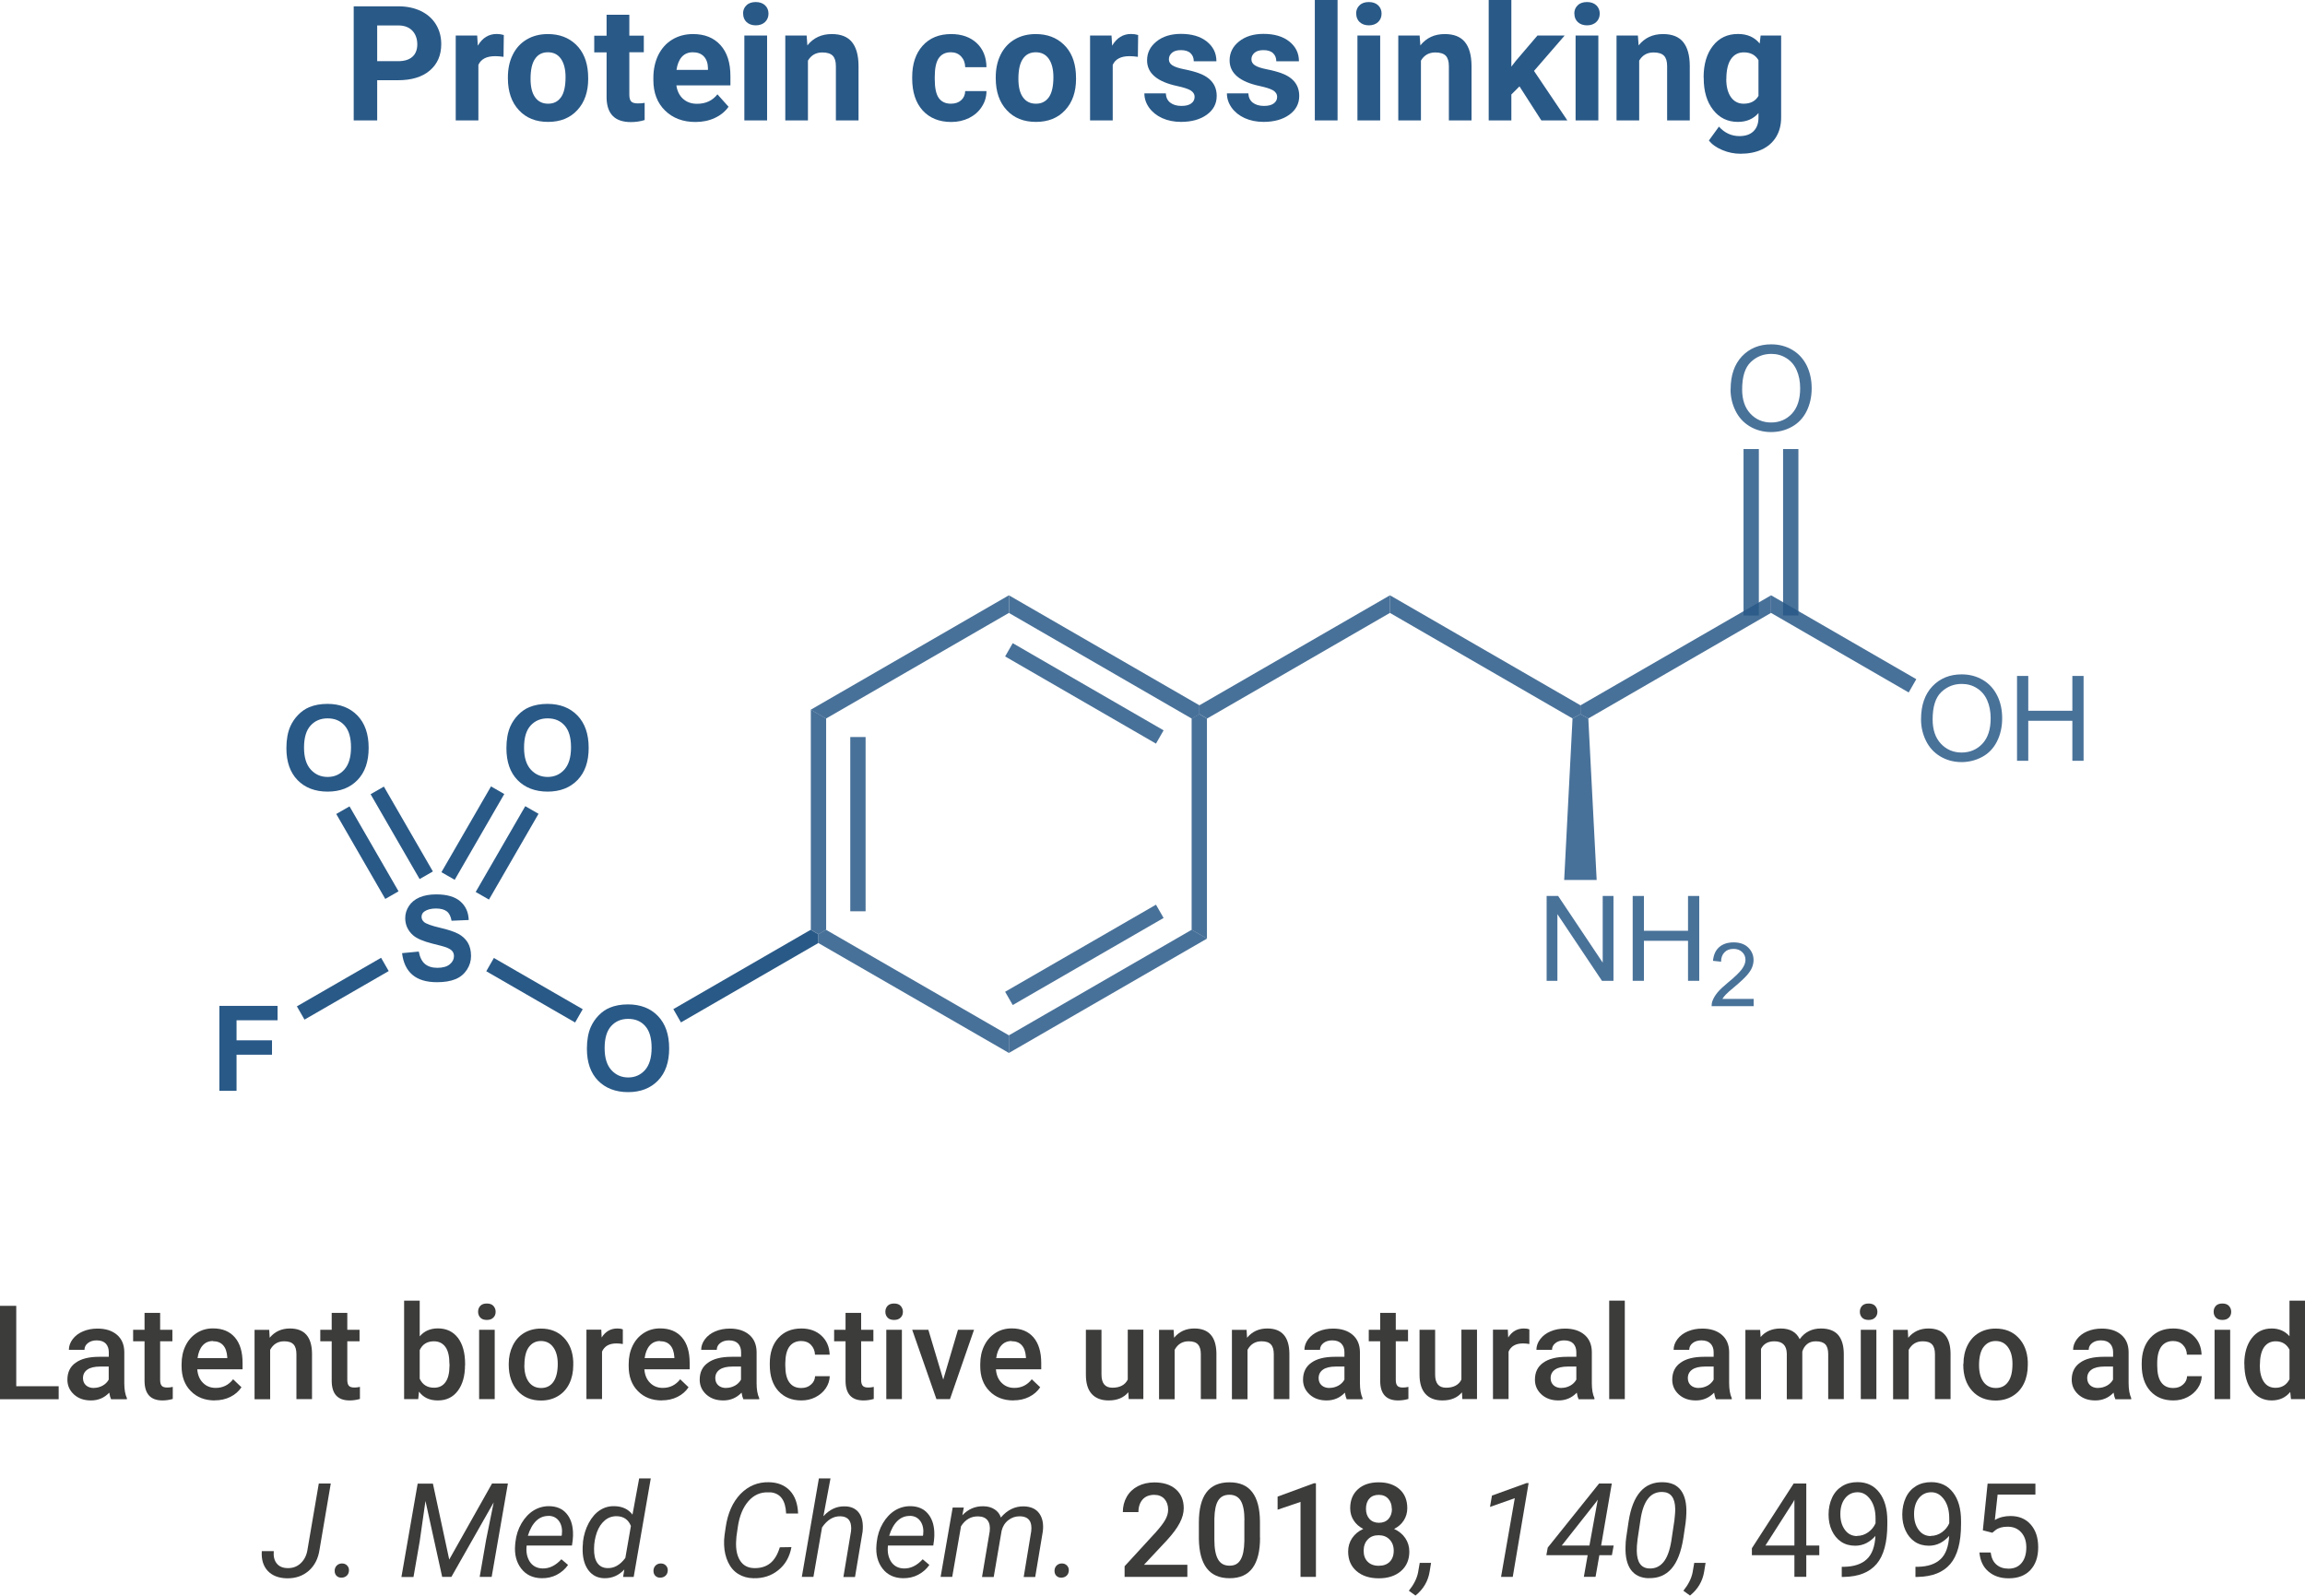 <svg xmlns="http://www.w3.org/2000/svg" id="Capa_1" data-name="Capa 1" viewBox="0 0 248.29 171.87"><defs><style>      .cls-1 {        fill: #3c3c3b;      }      .cls-2, .cls-3 {        isolation: isolate;      }      .cls-2, .cls-4 {        opacity: .85;      }      .cls-4, .cls-5 {        fill: #295987;      }    </style></defs><g class="cls-2"><path class="cls-5" d="M166.6,105.65v-9.14h1.24l4.8,7.18v-7.18h1.16v9.14h-1.24l-4.8-7.18v7.18h-1.16Z"></path><path class="cls-5" d="M175.87,105.65v-9.14h1.21v3.75h4.75v-3.75h1.21v9.14h-1.21v-4.31h-4.75v4.31h-1.21Z"></path></g><g class="cls-2"><path class="cls-5" d="M188.9,107.57v.81h-4.53c0-.2.03-.4.1-.58.12-.31.3-.61.55-.91.25-.3.62-.64,1.1-1.04.75-.61,1.25-1.1,1.51-1.45.26-.36.39-.69.39-1.01,0-.33-.12-.62-.36-.84-.24-.23-.55-.34-.93-.34-.41,0-.73.12-.97.37-.24.24-.37.58-.37,1.01l-.87-.09c.06-.65.28-1.14.67-1.48.39-.34.91-.51,1.56-.51s1.18.18,1.56.55c.38.37.58.82.58,1.36,0,.27-.06.54-.17.81-.11.27-.3.54-.56.84-.26.29-.69.7-1.3,1.21-.51.42-.83.71-.97.86-.14.15-.26.3-.36.46h3.36Z"></path></g><g class="cls-3"><path class="cls-5" d="M63.22,112.97c0-.93.14-1.71.42-2.35.21-.47.49-.88.85-1.25.36-.37.75-.64,1.18-.82.57-.24,1.23-.36,1.97-.36,1.35,0,2.43.42,3.23,1.25.81.84,1.21,2,1.21,3.49s-.4,2.63-1.2,3.46c-.8.83-1.88,1.25-3.22,1.25s-2.44-.42-3.24-1.24-1.2-1.97-1.2-3.43ZM65.13,112.91c0,1.03.24,1.82.72,2.35.48.53,1.09.8,1.82.8s1.34-.27,1.81-.8c.47-.53.71-1.33.71-2.39s-.23-1.83-.69-2.35c-.46-.52-1.07-.77-1.83-.77s-1.37.26-1.84.78c-.47.52-.7,1.31-.7,2.36Z"></path></g><g class="cls-2"><path class="cls-5" d="M186.42,41.94c0-1.52.41-2.7,1.22-3.56.82-.86,1.87-1.29,3.15-1.29.84,0,1.61.2,2.28.6.68.4,1.19.97,1.55,1.69.35.72.53,1.54.53,2.45s-.19,1.76-.56,2.49c-.37.73-.91,1.29-1.59,1.66-.69.38-1.43.56-2.22.56-.86,0-1.63-.21-2.31-.62-.68-.41-1.19-.98-1.54-1.7-.35-.72-.52-1.48-.52-2.28ZM187.66,41.96c0,1.1.3,1.97.89,2.6s1.34.95,2.23.95,1.66-.32,2.25-.96c.59-.64.88-1.55.88-2.73,0-.74-.13-1.39-.38-1.95-.25-.56-.62-.99-1.1-1.29-.49-.31-1.03-.46-1.63-.46-.86,0-1.59.29-2.21.88s-.93,1.57-.93,2.95Z"></path></g><g class="cls-2"><path class="cls-5" d="M206.93,77.49c0-1.52.41-2.7,1.22-3.56.82-.86,1.87-1.29,3.16-1.29.84,0,1.6.2,2.28.6.68.4,1.19.97,1.55,1.69.36.72.53,1.54.53,2.45s-.19,1.76-.56,2.49c-.37.73-.9,1.29-1.59,1.66s-1.43.56-2.22.56c-.86,0-1.63-.21-2.31-.62-.68-.41-1.19-.98-1.54-1.7-.35-.72-.52-1.48-.52-2.28ZM208.18,77.51c0,1.1.3,1.97.89,2.6s1.34.95,2.23.95,1.66-.32,2.25-.96c.59-.64.88-1.55.88-2.73,0-.74-.13-1.39-.38-1.95-.25-.56-.62-.99-1.1-1.29-.48-.31-1.03-.46-1.63-.46-.86,0-1.59.29-2.21.88s-.93,1.57-.93,2.95Z"></path><path class="cls-5" d="M217.27,81.95v-9.14h1.21v3.75h4.75v-3.75h1.21v9.14h-1.21v-4.31h-4.75v4.31h-1.21Z"></path></g><path class="cls-4" d="M169.39,77.39l.85-.46.85.46.9,17.4h-3.5l.9-17.4Z"></path><path class="cls-4" d="M190.77,64.12v1.9l-19.68,11.37-.85-.46v-.95l20.53-11.85Z"></path><path class="cls-4" d="M170.24,75.98v.95l-.85.46-19.67-11.37v-1.9l20.52,11.85Z"></path><path class="cls-4" d="M149.72,64.12v1.9l-19.7,11.38-.82-.48v-.95l20.53-11.85Z"></path><path class="cls-4" d="M128.37,77.4l.82-.48.82.48v23.7l-1.65-.95v-22.75Z"></path><path class="cls-4" d="M128.37,100.15l1.65.95-21.34,12.32v-1.9l19.69-11.37Z"></path><path class="cls-4" d="M124.52,97.45l.82,1.43-16.25,9.38-.82-1.43,16.25-9.38Z"></path><path class="cls-4" d="M108.68,111.52v1.9l-20.53-11.84v-.95l.82-.48,19.7,11.37Z"></path><path class="cls-5" d="M87.33,100.15l.82.48v.95l-14.8,8.55-.82-1.43,14.8-8.55Z"></path><path class="cls-4" d="M88.98,100.15l-.82.48-.82-.48v-23.7l1.65.95v22.75Z"></path><path class="cls-4" d="M93.24,98.16h-1.65v-18.77h1.65v18.77Z"></path><path class="cls-4" d="M88.98,77.4l-1.65-.95,21.35-12.33v1.9l-19.7,11.38Z"></path><path class="cls-4" d="M129.2,75.98v.95l-.82.48-19.69-11.38v-1.9l20.52,11.85Z"></path><path class="cls-4" d="M125.34,78.67l-.82,1.43-16.25-9.39.82-1.43,16.25,9.39Z"></path><path class="cls-4" d="M189.46,66.3h-1.65v-17.93h1.65v17.93Z"></path><path class="cls-4" d="M193.72,66.3h-1.65v-17.93h1.65v17.93Z"></path><path class="cls-4" d="M190.77,66.02v-1.9l15.65,9.04-.82,1.43-14.83-8.57Z"></path><g class="cls-3"><path class="cls-5" d="M43.31,102.67l1.8-.17c.11.6.33,1.05.66,1.33.33.28.78.42,1.34.42.59,0,1.04-.13,1.34-.38.3-.25.45-.54.45-.88,0-.21-.06-.4-.19-.55s-.35-.28-.66-.4c-.21-.08-.71-.21-1.48-.4-.99-.25-1.68-.55-2.08-.9-.56-.5-.84-1.12-.84-1.84,0-.47.13-.9.4-1.31s.64-.71,1.14-.93c.5-.21,1.1-.32,1.8-.32,1.15,0,2.01.25,2.59.75.58.5.88,1.17.91,2.01l-1.85.08c-.08-.47-.25-.81-.51-1.01s-.65-.31-1.17-.31-.95.11-1.26.33c-.19.14-.29.33-.29.57,0,.22.09.4.27.56.23.19.8.4,1.7.61s1.56.43,1.99.66c.43.23.77.54,1.01.93.24.39.36.88.36,1.46,0,.52-.14,1.01-.44,1.47s-.7.8-1.23,1.02c-.53.22-1.2.33-1.99.33-1.16,0-2.04-.27-2.66-.8s-.99-1.31-1.11-2.34Z"></path></g><path class="cls-5" d="M62.77,108.71l-.82,1.43-9.57-5.52.82-1.43,9.57,5.52Z"></path><g class="cls-3"><path class="cls-5" d="M23.63,117.49v-9.14h6.27v1.55h-4.42v2.16h3.82v1.55h-3.82v3.89h-1.85Z"></path></g><path class="cls-5" d="M41.05,103.17l.82,1.43-9.07,5.23-.82-1.43,9.07-5.23Z"></path><g class="cls-3"><path class="cls-5" d="M30.85,80.6c0-.93.14-1.71.42-2.35.21-.47.49-.88.85-1.25s.75-.64,1.18-.82c.57-.24,1.23-.36,1.97-.36,1.35,0,2.42.42,3.23,1.25.81.84,1.21,2,1.21,3.49s-.4,2.63-1.2,3.46-1.87,1.25-3.22,1.25-2.44-.42-3.24-1.24c-.8-.83-1.2-1.97-1.2-3.43ZM32.75,80.54c0,1.03.24,1.82.72,2.35.48.53,1.08.8,1.82.8s1.34-.27,1.81-.8c.47-.53.71-1.33.71-2.39s-.23-1.83-.69-2.35-1.07-.77-1.83-.77-1.37.26-1.84.78c-.47.52-.7,1.31-.7,2.36Z"></path></g><path class="cls-5" d="M42.93,96.01l-1.43.82-5.28-9.15,1.43-.82,5.28,9.15Z"></path><path class="cls-5" d="M46.63,93.87l-1.43.82-5.28-9.14,1.43-.82,5.28,9.14Z"></path><g class="cls-3"><path class="cls-5" d="M54.55,80.6c0-.93.14-1.71.42-2.35.21-.47.49-.88.85-1.25.36-.37.75-.64,1.18-.82.57-.24,1.23-.36,1.97-.36,1.35,0,2.43.42,3.23,1.25.81.84,1.21,2,1.21,3.49s-.4,2.63-1.2,3.46c-.8.83-1.88,1.25-3.22,1.25s-2.44-.42-3.24-1.24-1.2-1.97-1.2-3.43ZM56.45,80.54c0,1.03.24,1.82.72,2.35.48.53,1.09.8,1.82.8s1.34-.27,1.81-.8c.47-.53.71-1.33.71-2.39s-.23-1.83-.69-2.35c-.46-.52-1.07-.77-1.83-.77s-1.37.26-1.84.78c-.47.52-.7,1.31-.7,2.36Z"></path></g><path class="cls-5" d="M48.98,94.77l-1.43-.82,5.34-9.24,1.43.82-5.34,9.24Z"></path><path class="cls-5" d="M52.67,96.9l-1.43-.82,5.34-9.24,1.43.82-5.34,9.24Z"></path><g><path class="cls-1" d="M1.75,149.32h4.57v1.4H0v-10.06h1.75v8.66Z"></path><path class="cls-1" d="M11.96,150.71c-.07-.14-.14-.37-.19-.7-.53.56-1.19.84-1.96.84s-1.36-.21-1.84-.64c-.47-.43-.71-.96-.71-1.59,0-.8.29-1.41.89-1.83.59-.43,1.44-.64,2.54-.64h1.03v-.49c0-.39-.11-.7-.32-.93-.22-.23-.55-.35-.99-.35-.38,0-.7.1-.94.29-.24.19-.37.43-.37.73h-1.68c0-.41.14-.79.41-1.15.27-.36.64-.64,1.11-.84.47-.2.99-.3,1.56-.3.87,0,1.57.22,2.09.66.52.44.79,1.06.8,1.85v3.37c0,.67.09,1.21.28,1.61v.12h-1.71ZM10.11,149.5c.33,0,.64-.08.94-.24.29-.16.51-.38.66-.65v-1.41h-.9c-.62,0-1.09.11-1.4.33s-.47.52-.47.92c0,.32.11.58.32.77.21.19.5.29.86.29Z"></path><path class="cls-1" d="M17.25,141.42v1.82h1.32v1.24h-1.32v4.17c0,.29.06.49.17.62.11.13.31.19.6.19.19,0,.39-.02.59-.07v1.3c-.38.11-.75.16-1.11.16-1.29,0-1.93-.71-1.93-2.13v-4.24h-1.23v-1.24h1.23v-1.82h1.68Z"></path><path class="cls-1" d="M23.14,150.85c-1.06,0-1.93-.33-2.59-1.01-.66-.67-.99-1.56-.99-2.68v-.21c0-.75.14-1.41.43-2,.29-.59.69-1.04,1.21-1.37.52-.33,1.1-.49,1.74-.49,1.02,0,1.8.32,2.36.97.56.65.83,1.57.83,2.76v.68h-4.88c.05.62.26,1.11.62,1.46.36.36.82.54,1.36.54.77,0,1.4-.31,1.88-.93l.9.86c-.3.45-.7.79-1.2,1.04-.5.25-1.06.37-1.68.37ZM22.94,144.45c-.46,0-.83.16-1.12.49-.28.32-.46.77-.54,1.35h3.2v-.12c-.04-.56-.19-.99-.45-1.27-.26-.29-.63-.43-1.09-.43Z"></path><path class="cls-1" d="M29,143.24l.05.86c.55-.67,1.28-1,2.18-1,1.56,0,2.35.89,2.38,2.67v4.94h-1.68v-4.84c0-.47-.1-.83-.31-1.05-.21-.23-.54-.34-1.01-.34-.68,0-1.18.31-1.51.92v5.32h-1.68v-7.47h1.58Z"></path><path class="cls-1" d="M37.41,141.42v1.82h1.32v1.24h-1.32v4.17c0,.29.06.49.17.62.11.13.31.19.6.19.19,0,.39-.02.59-.07v1.3c-.38.11-.75.16-1.11.16-1.29,0-1.93-.71-1.93-2.13v-4.24h-1.23v-1.24h1.23v-1.82h1.68Z"></path><path class="cls-1" d="M50.09,147.05c0,1.16-.26,2.08-.78,2.77-.52.69-1.23,1.03-2.14,1.03s-1.56-.31-2.04-.95l-.08.81h-1.52v-10.61h1.68v3.85c.48-.57,1.14-.86,1.96-.86.91,0,1.63.34,2.15,1.01.52.68.78,1.62.78,2.84v.1ZM48.41,146.91c0-.81-.14-1.42-.43-1.82-.29-.4-.7-.61-1.24-.61-.73,0-1.24.32-1.53.95v3.08c.3.65.82.97,1.55.97.52,0,.93-.19,1.22-.59.29-.39.43-.98.44-1.77v-.21Z"></path><path class="cls-1" d="M51.5,141.3c0-.26.08-.47.24-.64.16-.17.4-.25.7-.25s.54.08.7.25.25.39.25.64-.08.47-.25.63c-.17.17-.4.25-.7.25s-.54-.08-.7-.25c-.16-.17-.24-.38-.24-.63ZM53.29,150.71h-1.68v-7.47h1.68v7.47Z"></path><path class="cls-1" d="M54.8,146.91c0-.73.15-1.39.44-1.98.29-.59.7-1.04,1.22-1.35.52-.31,1.13-.47,1.81-.47,1.01,0,1.83.32,2.46.97.63.65.97,1.51,1.02,2.58v.39c0,.74-.14,1.4-.42,1.98-.28.58-.69,1.03-1.22,1.35-.53.32-1.14.48-1.83.48-1.05,0-1.9-.35-2.53-1.05-.63-.7-.95-1.64-.95-2.81v-.08ZM56.48,147.05c0,.77.16,1.37.48,1.81.32.43.76.65,1.33.65s1.01-.22,1.32-.66c.31-.44.47-1.09.47-1.94,0-.75-.16-1.35-.49-1.8-.32-.44-.77-.66-1.32-.66s-.98.22-1.3.65c-.32.43-.48,1.09-.48,1.95Z"></path><path class="cls-1" d="M67.08,144.77c-.22-.04-.45-.06-.68-.06-.77,0-1.29.29-1.55.88v5.11h-1.68v-7.47h1.6l.04.84c.41-.65.97-.97,1.69-.97.24,0,.44.03.59.1v1.57Z"></path><path class="cls-1" d="M71.3,150.85c-1.06,0-1.93-.33-2.59-1.01-.66-.67-.99-1.56-.99-2.68v-.21c0-.75.14-1.41.43-2,.29-.59.69-1.04,1.21-1.37.52-.33,1.1-.49,1.74-.49,1.02,0,1.8.32,2.36.97.56.65.83,1.57.83,2.76v.68h-4.88c.05.62.26,1.11.62,1.46.36.36.82.54,1.36.54.77,0,1.4-.31,1.88-.93l.9.86c-.3.45-.7.79-1.2,1.04-.5.25-1.06.37-1.68.37ZM71.1,144.45c-.46,0-.83.16-1.12.49-.28.32-.46.77-.54,1.35h3.2v-.12c-.04-.56-.19-.99-.45-1.27-.26-.29-.63-.43-1.09-.43Z"></path><path class="cls-1" d="M80.07,150.71c-.07-.14-.14-.37-.19-.7-.53.56-1.19.84-1.96.84s-1.36-.21-1.84-.64c-.47-.43-.71-.96-.71-1.59,0-.8.29-1.41.89-1.83.59-.43,1.44-.64,2.54-.64h1.03v-.49c0-.39-.11-.7-.32-.93-.22-.23-.55-.35-.99-.35-.38,0-.7.1-.94.29-.24.19-.37.43-.37.73h-1.68c0-.41.14-.79.41-1.15.27-.36.64-.64,1.11-.84.47-.2.99-.3,1.56-.3.87,0,1.57.22,2.09.66.52.44.79,1.06.8,1.85v3.37c0,.67.09,1.21.28,1.61v.12h-1.71ZM78.22,149.5c.33,0,.64-.08.94-.24.29-.16.51-.38.66-.65v-1.41h-.9c-.62,0-1.09.11-1.4.33s-.47.52-.47.92c0,.32.11.58.32.77.21.19.5.29.86.29Z"></path><path class="cls-1" d="M86.32,149.51c.42,0,.77-.12,1.04-.37.28-.24.42-.54.44-.9h1.58c-.02.47-.16.9-.43,1.3-.27.4-.64.72-1.11.96-.47.24-.97.35-1.51.35-1.05,0-1.87-.34-2.49-1.02-.61-.68-.92-1.61-.92-2.8v-.17c0-1.14.3-2.05.91-2.73.61-.68,1.44-1.03,2.49-1.03.89,0,1.61.26,2.17.78.56.52.85,1.2.88,2.04h-1.58c-.02-.43-.17-.78-.44-1.06-.27-.28-.62-.41-1.05-.41-.54,0-.96.2-1.26.59-.29.39-.44.99-.45,1.79v.27c0,.81.15,1.42.44,1.81.29.4.71.6,1.27.6Z"></path><path class="cls-1" d="M92.76,141.42v1.82h1.32v1.24h-1.32v4.17c0,.29.06.49.17.62.11.13.31.19.6.19.19,0,.39-.02.59-.07v1.3c-.38.11-.75.16-1.11.16-1.29,0-1.93-.71-1.93-2.13v-4.24h-1.23v-1.24h1.23v-1.82h1.68Z"></path><path class="cls-1" d="M95.37,141.3c0-.26.08-.47.24-.64.16-.17.4-.25.7-.25s.54.08.7.25.25.39.25.64-.08.47-.25.63c-.17.17-.4.25-.7.25s-.54-.08-.7-.25c-.16-.17-.24-.38-.24-.63ZM97.15,150.71h-1.68v-7.47h1.68v7.47Z"></path><path class="cls-1" d="M101.61,148.59l1.58-5.35h1.73l-2.59,7.47h-1.46l-2.61-7.47h1.74l1.6,5.35Z"></path><path class="cls-1" d="M109.17,150.85c-1.06,0-1.93-.33-2.59-1.01-.66-.67-.99-1.56-.99-2.68v-.21c0-.75.14-1.41.43-2,.29-.59.69-1.04,1.21-1.37.52-.33,1.1-.49,1.74-.49,1.02,0,1.8.32,2.36.97.55.65.83,1.57.83,2.76v.68h-4.88c.05.62.26,1.11.62,1.46.36.36.82.54,1.36.54.77,0,1.4-.31,1.88-.93l.91.86c-.3.45-.7.79-1.2,1.04-.5.25-1.06.37-1.68.37ZM108.97,144.45c-.46,0-.83.16-1.12.49-.28.32-.46.77-.54,1.35h3.2v-.12c-.04-.56-.19-.99-.45-1.27-.26-.29-.63-.43-1.09-.43Z"></path><path class="cls-1" d="M121.53,149.98c-.49.58-1.19.87-2.1.87-.81,0-1.42-.24-1.84-.71-.42-.47-.62-1.16-.62-2.06v-4.84h1.68v4.82c0,.95.39,1.42,1.18,1.42s1.36-.29,1.65-.88v-5.37h1.68v7.47h-1.58l-.04-.73Z"></path><path class="cls-1" d="M126.42,143.24l.05.86c.55-.67,1.28-1,2.18-1,1.56,0,2.35.89,2.38,2.67v4.94h-1.68v-4.84c0-.47-.1-.83-.31-1.05-.2-.23-.54-.34-1-.34-.68,0-1.18.31-1.51.92v5.32h-1.68v-7.47h1.58Z"></path><path class="cls-1" d="M134.28,143.24l.05.86c.55-.67,1.28-1,2.18-1,1.56,0,2.35.89,2.38,2.67v4.94h-1.68v-4.84c0-.47-.1-.83-.31-1.05-.21-.23-.54-.34-1.01-.34-.68,0-1.18.31-1.51.92v5.32h-1.68v-7.47h1.58Z"></path><path class="cls-1" d="M145.06,150.71c-.07-.14-.14-.37-.19-.7-.53.56-1.19.84-1.96.84s-1.36-.21-1.84-.64c-.47-.43-.71-.96-.71-1.59,0-.8.3-1.41.89-1.83.59-.43,1.44-.64,2.54-.64h1.03v-.49c0-.39-.11-.7-.33-.93-.22-.23-.54-.35-.99-.35-.38,0-.7.1-.94.29-.24.19-.37.43-.37.73h-1.68c0-.41.14-.79.41-1.15.27-.36.64-.64,1.11-.84.47-.2.99-.3,1.57-.3.87,0,1.57.22,2.09.66.52.44.79,1.06.8,1.85v3.37c0,.67.1,1.21.28,1.61v.12h-1.71ZM143.22,149.5c.33,0,.64-.08.94-.24.29-.16.51-.38.66-.65v-1.41h-.91c-.62,0-1.09.11-1.4.33s-.47.52-.47.92c0,.32.11.58.32.77.21.19.5.29.86.29Z"></path><path class="cls-1" d="M150.35,141.42v1.82h1.32v1.24h-1.32v4.17c0,.29.06.49.17.62.11.13.31.19.6.19.19,0,.39-.02.59-.07v1.3c-.38.11-.75.16-1.11.16-1.29,0-1.93-.71-1.93-2.13v-4.24h-1.23v-1.24h1.23v-1.82h1.68Z"></path><path class="cls-1" d="M157.48,149.98c-.49.58-1.19.87-2.1.87-.81,0-1.42-.24-1.84-.71-.42-.47-.63-1.16-.63-2.06v-4.84h1.68v4.82c0,.95.39,1.42,1.18,1.42s1.37-.29,1.65-.88v-5.37h1.68v7.47h-1.58l-.04-.73Z"></path><path class="cls-1" d="M164.73,144.77c-.22-.04-.45-.06-.68-.06-.77,0-1.29.29-1.55.88v5.11h-1.68v-7.47h1.6l.04.84c.41-.65.97-.97,1.69-.97.24,0,.44.03.59.1v1.57Z"></path><path class="cls-1" d="M170.04,150.71c-.07-.14-.14-.37-.19-.7-.53.56-1.19.84-1.96.84s-1.36-.21-1.84-.64c-.47-.43-.71-.96-.71-1.59,0-.8.29-1.41.89-1.83.59-.43,1.44-.64,2.54-.64h1.03v-.49c0-.39-.11-.7-.32-.93-.22-.23-.55-.35-.99-.35-.38,0-.7.1-.94.29-.24.19-.37.43-.37.73h-1.68c0-.41.14-.79.41-1.15.27-.36.64-.64,1.11-.84.47-.2.99-.3,1.56-.3.87,0,1.57.22,2.09.66.52.44.79,1.06.8,1.85v3.37c0,.67.09,1.21.28,1.61v.12h-1.71ZM168.2,149.5c.33,0,.64-.08.94-.24.29-.16.51-.38.66-.65v-1.41h-.9c-.62,0-1.09.11-1.4.33s-.47.52-.47.92c0,.32.11.58.32.77.21.19.5.29.86.29Z"></path><path class="cls-1" d="M175.02,150.71h-1.68v-10.61h1.68v10.61Z"></path><path class="cls-1" d="M184.83,150.71c-.07-.14-.14-.37-.19-.7-.53.56-1.19.84-1.96.84s-1.36-.21-1.84-.64c-.47-.43-.71-.96-.71-1.59,0-.8.3-1.41.89-1.83.59-.43,1.44-.64,2.54-.64h1.03v-.49c0-.39-.11-.7-.33-.93-.22-.23-.54-.35-.99-.35-.38,0-.7.1-.94.29-.24.19-.37.43-.37.73h-1.68c0-.41.14-.79.41-1.15.27-.36.64-.64,1.11-.84.47-.2.99-.3,1.57-.3.87,0,1.57.22,2.09.66.52.44.79,1.06.8,1.85v3.37c0,.67.1,1.21.28,1.61v.12h-1.71ZM182.99,149.5c.33,0,.64-.08.94-.24.29-.16.51-.38.66-.65v-1.41h-.91c-.62,0-1.09.11-1.4.33s-.47.52-.47.92c0,.32.11.58.32.77.21.19.5.29.86.29Z"></path><path class="cls-1" d="M189.6,143.24l.05.78c.52-.61,1.24-.92,2.16-.92,1,0,1.68.38,2.05,1.15.54-.76,1.31-1.15,2.29-1.15.82,0,1.44.23,1.84.68.4.46.61,1.13.62,2.02v4.91h-1.68v-4.86c0-.47-.1-.82-.31-1.04s-.55-.33-1.03-.33c-.38,0-.69.1-.94.31-.24.2-.41.47-.51.8v5.13s-1.67,0-1.67,0v-4.92c-.02-.88-.47-1.32-1.35-1.32-.67,0-1.15.27-1.43.82v5.42h-1.68v-7.47h1.58Z"></path><path class="cls-1" d="M200.34,141.3c0-.26.08-.47.24-.64.16-.17.4-.25.7-.25s.54.08.7.25.25.39.25.64-.08.47-.25.63c-.17.17-.4.25-.7.25s-.54-.08-.7-.25c-.16-.17-.24-.38-.24-.63ZM202.12,150.71h-1.68v-7.47h1.68v7.47Z"></path><path class="cls-1" d="M205.5,143.24l.05.86c.55-.67,1.28-1,2.18-1,1.56,0,2.35.89,2.38,2.67v4.94h-1.68v-4.84c0-.47-.1-.83-.31-1.05-.21-.23-.54-.34-1.01-.34-.68,0-1.18.31-1.51.92v5.32h-1.68v-7.47h1.58Z"></path><path class="cls-1" d="M211.5,146.91c0-.73.14-1.39.43-1.98.29-.59.7-1.04,1.22-1.35.52-.31,1.13-.47,1.81-.47,1.01,0,1.83.32,2.45.97.63.65.97,1.51,1.02,2.58v.39c0,.74-.14,1.4-.42,1.98-.28.58-.69,1.03-1.22,1.35-.53.32-1.14.48-1.83.48-1.05,0-1.9-.35-2.53-1.05-.63-.7-.95-1.64-.95-2.81v-.08ZM213.18,147.05c0,.77.16,1.37.48,1.81.32.43.76.65,1.33.65s1.01-.22,1.32-.66c.32-.44.47-1.09.47-1.94,0-.75-.16-1.35-.49-1.8-.32-.44-.76-.66-1.32-.66s-.98.22-1.31.65c-.32.43-.48,1.09-.48,1.95Z"></path><path class="cls-1" d="M227.86,150.71c-.07-.14-.14-.37-.19-.7-.53.56-1.19.84-1.96.84s-1.36-.21-1.84-.64c-.47-.43-.71-.96-.71-1.59,0-.8.3-1.41.89-1.83.59-.43,1.44-.64,2.54-.64h1.03v-.49c0-.39-.11-.7-.33-.93-.22-.23-.54-.35-.99-.35-.38,0-.7.1-.94.29-.24.19-.37.43-.37.73h-1.68c0-.41.14-.79.41-1.15.27-.36.64-.64,1.11-.84.47-.2.99-.3,1.57-.3.87,0,1.57.22,2.09.66.52.44.79,1.06.8,1.85v3.37c0,.67.1,1.21.28,1.61v.12h-1.71ZM226.01,149.5c.33,0,.64-.08.94-.24.29-.16.51-.38.66-.65v-1.41h-.91c-.62,0-1.09.11-1.4.33s-.47.52-.47.92c0,.32.11.58.32.77.21.19.5.29.86.29Z"></path><path class="cls-1" d="M234.11,149.51c.42,0,.77-.12,1.04-.37.28-.24.42-.54.44-.9h1.58c-.02.47-.16.9-.44,1.3-.27.4-.64.72-1.11.96-.47.24-.97.35-1.51.35-1.05,0-1.87-.34-2.49-1.02-.61-.68-.92-1.61-.92-2.8v-.17c0-1.14.3-2.05.91-2.73.61-.68,1.44-1.03,2.49-1.03.89,0,1.61.26,2.17.78.56.52.85,1.2.88,2.04h-1.58c-.02-.43-.16-.78-.44-1.06-.27-.28-.62-.41-1.05-.41-.54,0-.96.2-1.26.59-.29.39-.45.99-.45,1.79v.27c0,.81.15,1.42.44,1.81.29.4.72.6,1.27.6Z"></path><path class="cls-1" d="M238.45,141.3c0-.26.08-.47.24-.64.16-.17.4-.25.7-.25s.54.08.7.25.25.39.25.64-.08.47-.25.63c-.17.17-.4.25-.7.25s-.54-.08-.7-.25c-.16-.17-.24-.38-.24-.63ZM240.23,150.71h-1.68v-7.47h1.68v7.47Z"></path><path class="cls-1" d="M241.75,146.92c0-1.15.27-2.08.8-2.77.53-.7,1.25-1.05,2.15-1.05.79,0,1.43.28,1.92.83v-3.83h1.68v10.61h-1.52l-.08-.77c-.5.61-1.17.91-2.01.91s-1.58-.35-2.12-1.06c-.54-.71-.81-1.66-.81-2.87ZM243.42,147.07c0,.76.15,1.35.44,1.78.29.43.71.64,1.25.64.69,0,1.19-.31,1.51-.92v-3.19c-.31-.6-.81-.9-1.49-.9-.54,0-.96.22-1.26.65-.29.43-.44,1.08-.44,1.94Z"></path></g><g><path class="cls-1" d="M34.33,159.8h1.3l-1.21,7.12c-.14.95-.52,1.71-1.15,2.27-.64.56-1.43.84-2.38.82-.88-.02-1.57-.29-2.05-.8-.48-.52-.7-1.22-.64-2.13h1.29c-.05.55.05.99.31,1.32.26.33.64.5,1.16.51.57.02,1.05-.16,1.44-.53s.63-.86.72-1.45l1.22-7.13Z"></path><path class="cls-1" d="M36.82,168.41c.23,0,.41.06.56.21s.22.33.21.55-.08.41-.23.55c-.15.14-.33.21-.55.22s-.4-.05-.55-.19c-.14-.14-.21-.32-.21-.54s.07-.41.21-.56c.14-.15.33-.23.55-.24Z"></path><path class="cls-1" d="M46.63,159.8l1.76,8.19,4.61-8.19h1.71l-1.75,10.06h-1.29l.69-3.98.82-4.05-4.56,8.03h-.99l-1.8-8.18-.62,4.34-.67,3.85h-1.3l1.75-10.06h1.64Z"></path><path class="cls-1" d="M58.33,170c-.93-.02-1.66-.36-2.18-1.03s-.75-1.52-.66-2.56l.03-.3c.08-.74.3-1.42.66-2.03.36-.61.8-1.07,1.32-1.39.52-.31,1.08-.46,1.69-.45.77.02,1.37.27,1.81.77s.68,1.16.72,2c.02.3,0,.6-.03.9l-.08.57h-4.88c-.08.68.03,1.25.33,1.73.31.47.76.72,1.37.74.74.02,1.42-.31,2.04-.99l.72.61c-.31.45-.72.8-1.21,1.06-.49.26-1.05.38-1.65.37ZM59.12,163.29c-.52-.01-.97.16-1.35.52-.38.36-.69.9-.91,1.62h3.63s.03-.1.03-.1c.07-.58-.02-1.06-.28-1.45-.26-.38-.63-.58-1.12-.6Z"></path><path class="cls-1" d="M62.79,166.11c.09-.76.3-1.45.63-2.06s.73-1.07,1.21-1.38,1.01-.45,1.58-.43c.83.02,1.47.32,1.92.91l.72-3.9h1.25l-1.84,10.61h-1.14l.13-.8c-.59.64-1.32.96-2.18.94-.69-.02-1.24-.29-1.65-.81-.41-.52-.63-1.22-.66-2.1-.01-.27,0-.6.04-.97ZM63.99,166.82c-.01.66.1,1.17.35,1.53.25.36.61.55,1.09.56.72.03,1.36-.33,1.93-1.09l.6-3.45c-.28-.68-.78-1.03-1.51-1.05-.49-.01-.93.14-1.3.45-.37.31-.66.75-.86,1.3-.19.56-.3,1.14-.3,1.75Z"></path><path class="cls-1" d="M71.16,168.41c.23,0,.41.06.56.21s.22.33.21.55-.08.41-.23.55c-.15.14-.33.21-.55.22s-.4-.05-.55-.19c-.14-.14-.21-.32-.21-.54s.07-.41.21-.56c.14-.15.33-.23.55-.24Z"></path><path class="cls-1" d="M85.25,166.66c-.19,1.04-.66,1.87-1.41,2.47-.75.61-1.65.9-2.69.87-.62-.01-1.17-.17-1.63-.46-.47-.29-.83-.71-1.09-1.26-.26-.55-.4-1.16-.43-1.83-.02-.38,0-.75.05-1.11l.12-.83c.22-1.51.75-2.7,1.59-3.58.85-.87,1.87-1.3,3.08-1.27.94.02,1.69.32,2.25.91.55.59.84,1.41.88,2.46h-1.29c-.06-1.41-.61-2.17-1.66-2.28h-.23c-.87-.04-1.6.29-2.18.96-.58.67-.96,1.59-1.13,2.75l-.15,1.04-.04.61c-.03.85.12,1.52.45,2.02.33.5.82.76,1.47.78.7.02,1.28-.15,1.74-.51.46-.36.81-.94,1.05-1.73l1.26-.02Z"></path><path class="cls-1" d="M88.72,163.3c.65-.71,1.41-1.06,2.26-1.04.7,0,1.22.25,1.56.72.34.47.46,1.13.38,1.99l-.82,4.9h-1.25l.82-4.92c.03-.23.03-.43,0-.63-.08-.64-.46-.97-1.14-.99-.76-.02-1.42.38-1.98,1.2l-.93,5.33h-1.25l1.84-10.61h1.25l-.76,4.05Z"></path><path class="cls-1" d="M97.25,170c-.93-.02-1.66-.36-2.18-1.03s-.75-1.52-.66-2.56l.03-.3c.08-.74.3-1.42.66-2.03.36-.61.8-1.07,1.32-1.39.52-.31,1.08-.46,1.69-.45.77.02,1.37.27,1.81.77s.68,1.16.72,2c.02.3,0,.6-.03.9l-.08.57h-4.88c-.08.68.03,1.25.33,1.73.31.47.76.72,1.37.74.74.02,1.42-.31,2.04-.99l.72.61c-.31.45-.72.8-1.21,1.06-.49.26-1.05.38-1.65.37ZM98.04,163.29c-.52-.01-.97.16-1.35.52-.38.36-.69.9-.91,1.62h3.63s.03-.1.03-.1c.07-.58-.02-1.06-.28-1.45-.26-.38-.63-.58-1.12-.6Z"></path><path class="cls-1" d="M103.82,162.38l-.16.84c.63-.66,1.38-.99,2.27-.97.47,0,.88.12,1.2.33.33.21.56.5.68.88.7-.82,1.53-1.22,2.48-1.2.75.02,1.3.27,1.65.75s.49,1.13.39,1.95l-.82,4.91h-1.24l.81-4.92c.03-.24.03-.46,0-.66-.09-.63-.5-.95-1.23-.96-.46,0-.87.13-1.24.42-.37.29-.61.68-.72,1.15l-.85,4.97h-1.26l.83-4.92c.06-.51-.02-.9-.23-1.18-.21-.28-.55-.42-1-.43-.78-.02-1.4.34-1.86,1.06l-.95,5.46h-1.25l1.3-7.47h1.17Z"></path><path class="cls-1" d="M114.36,168.41c.23,0,.41.06.56.21s.22.33.21.55-.08.41-.23.55c-.15.14-.33.21-.55.22s-.4-.05-.55-.19c-.14-.14-.21-.32-.21-.54s.07-.41.21-.56c.14-.15.33-.23.55-.24Z"></path><path class="cls-1" d="M127.9,169.86h-6.76v-1.15l3.35-3.65c.48-.54.83-.99,1.03-1.35.2-.36.31-.72.31-1.09,0-.48-.14-.87-.4-1.16-.27-.29-.63-.44-1.09-.44-.54,0-.97.17-1.26.5s-.45.78-.45,1.36h-1.68c0-.61.14-1.16.42-1.65.28-.49.68-.87,1.19-1.14.52-.27,1.12-.41,1.79-.41.98,0,1.75.25,2.31.74.56.49.85,1.17.85,2.04,0,.5-.14,1.03-.43,1.58-.28.55-.75,1.18-1.39,1.88l-2.46,2.63h4.67v1.34Z"></path><path class="cls-1" d="M135.73,165.63c0,1.45-.27,2.54-.81,3.27-.54.74-1.36,1.1-2.47,1.1s-1.91-.36-2.46-1.07c-.55-.72-.83-1.78-.85-3.18v-1.74c0-1.45.27-2.53.81-3.25.54-.72,1.37-1.09,2.48-1.09s1.92.35,2.46,1.06c.54.7.82,1.76.83,3.16v1.74ZM134.05,163.75c0-.94-.13-1.64-.39-2.08-.26-.44-.67-.66-1.23-.66s-.95.21-1.21.62c-.26.42-.39,1.07-.41,1.95v2.28c0,.94.13,1.64.39,2.1s.67.69,1.24.69.94-.21,1.19-.64c.26-.43.39-1.09.41-2v-2.27Z"></path><path class="cls-1" d="M141.76,169.86h-1.67v-8.08l-2.47.84v-1.41l3.92-1.44h.21v10.09Z"></path><path class="cls-1" d="M151.59,162.46c0,.49-.13.93-.38,1.32-.25.39-.6.69-1.04.91.52.24.93.58,1.21,1,.28.42.43.9.43,1.44,0,.88-.3,1.58-.9,2.1-.6.52-1.4.78-2.39.78s-1.8-.26-2.4-.78c-.6-.52-.9-1.22-.9-2.1,0-.54.14-1.02.43-1.45s.69-.76,1.2-.99c-.43-.22-.78-.52-1.03-.91-.25-.38-.38-.82-.38-1.32,0-.86.28-1.54.83-2.04s1.3-.75,2.24-.75,1.69.25,2.25.75.83,1.18.83,2.04ZM150.13,167.04c0-.5-.15-.9-.45-1.21-.3-.31-.69-.46-1.18-.46s-.88.15-1.17.46c-.29.3-.44.71-.44,1.21s.14.89.43,1.18c.29.29.68.44,1.19.44s.9-.14,1.19-.43c.28-.29.43-.68.43-1.19ZM149.92,162.52c0-.44-.13-.8-.38-1.08-.25-.28-.59-.42-1.02-.42s-.77.13-1.01.4c-.25.27-.37.64-.37,1.1s.13.83.38,1.1c.25.27.59.41,1.02.41s.77-.14,1.02-.41c.25-.27.38-.64.38-1.1Z"></path><path class="cls-1" d="M152.48,171.87l-.72-.52c.53-.66.86-1.31.99-1.96l.18-1.04h1.22l-.15.93c-.17,1.05-.68,1.91-1.53,2.59Z"></path><path class="cls-1" d="M162.95,169.86h-1.26l1.48-8.48-2.67.94.21-1.22,3.73-1.35h.22l-1.71,10.11Z"></path><path class="cls-1" d="M172.47,166.48h1.35l-.19,1.04h-1.35l-.41,2.33h-1.26l.41-2.33h-4.45l.15-.82,5.53-6.9h1.37l-1.15,6.68ZM168.23,166.48h2.98l.9-4.95-.2.29-3.68,4.66Z"></path><path class="cls-1" d="M177.59,170c-.85-.02-1.48-.32-1.91-.9-.42-.58-.62-1.42-.58-2.52,0-.34.03-.68.08-1.01l.25-1.68c.22-1.43.64-2.5,1.26-3.21s1.44-1.05,2.46-1.02c.86.02,1.5.31,1.92.88.42.57.62,1.39.58,2.48-.01.35-.04.68-.08,1.02l-.24,1.62c-.24,1.52-.67,2.62-1.29,3.32s-1.43,1.04-2.45,1.01ZM180.36,163.81c.06-.56.1-.99.09-1.3-.02-1.17-.48-1.77-1.36-1.8-.64-.02-1.17.21-1.56.71-.4.5-.68,1.28-.83,2.35l-.3,2c-.07.53-.1.97-.09,1.3.02,1.22.47,1.85,1.35,1.88.61.03,1.12-.2,1.52-.68.4-.48.68-1.24.85-2.28l.33-2.2Z"></path><path class="cls-1" d="M182.05,171.87l-.72-.52c.53-.66.86-1.31.99-1.96l.18-1.04h1.22l-.15.93c-.17,1.05-.68,1.91-1.53,2.59Z"></path><path class="cls-1" d="M194.57,166.48h1.4v1.04h-1.4v2.33h-1.28v-2.33h-4.58v-.75l4.5-6.97h1.36v6.68ZM190.16,166.48h3.13v-4.93l-.15.28-2.98,4.66Z"></path><path class="cls-1" d="M202.02,165.44c-.27.32-.59.57-.96.77-.37.19-.78.29-1.22.29-.58,0-1.09-.14-1.52-.43-.43-.29-.76-.69-1-1.21-.24-.52-.35-1.09-.35-1.72,0-.67.13-1.28.38-1.82.25-.54.62-.95,1.09-1.24s1.02-.43,1.65-.43c.99,0,1.78.37,2.35,1.12.57.74.86,1.76.86,3.04v.37c0,1.96-.39,3.39-1.16,4.29-.77.9-1.94,1.36-3.5,1.39h-.25v-1.09h.27c1.05-.02,1.87-.29,2.43-.82.57-.53.87-1.37.93-2.52ZM200.05,165.44c.43,0,.82-.13,1.19-.39.36-.26.63-.59.79-.97v-.51c0-.84-.18-1.52-.55-2.04s-.82-.79-1.38-.79-1.01.22-1.35.65c-.34.43-.51,1-.51,1.7s.16,1.25.49,1.7c.33.45.77.67,1.32.67Z"></path><path class="cls-1" d="M209.96,165.44c-.27.32-.59.57-.96.77-.37.19-.78.29-1.22.29-.58,0-1.09-.14-1.52-.43-.43-.29-.76-.69-1-1.21-.24-.52-.35-1.09-.35-1.72,0-.67.13-1.28.38-1.82.25-.54.62-.95,1.09-1.24s1.02-.43,1.65-.43c.99,0,1.78.37,2.35,1.12.57.74.86,1.76.86,3.04v.37c0,1.96-.39,3.39-1.16,4.29-.77.9-1.94,1.36-3.5,1.39h-.25v-1.09h.27c1.05-.02,1.87-.29,2.43-.82.57-.53.87-1.37.93-2.52ZM207.99,165.44c.43,0,.82-.13,1.19-.39.36-.26.63-.59.79-.97v-.51c0-.84-.18-1.52-.55-2.04s-.82-.79-1.38-.79-1.01.22-1.35.65c-.34.43-.51,1-.51,1.7s.16,1.25.49,1.7c.33.45.77.67,1.32.67Z"></path><path class="cls-1" d="M213.59,164.82l.51-5.01h5.15v1.18h-4.07l-.3,2.74c.49-.29,1.05-.43,1.68-.43.92,0,1.64.3,2.18.91.54.61.81,1.42.81,2.46s-.28,1.85-.84,2.45c-.56.6-1.34.89-2.35.89-.89,0-1.61-.25-2.18-.74s-.88-1.17-.96-2.04h1.21c.08.58.28,1.01.62,1.3.33.29.77.44,1.31.44.59,0,1.06-.2,1.4-.61.34-.41.51-.97.51-1.68,0-.67-.18-1.21-.55-1.62-.37-.41-.85-.61-1.46-.61-.56,0-.99.12-1.31.37l-.34.28-1.02-.26Z"></path></g><g><path class="cls-5" d="M40.63,8.64v4.33h-2.53V.68h4.8c.92,0,1.73.17,2.44.51.7.34,1.24.82,1.62,1.44.38.62.57,1.33.57,2.12,0,1.2-.41,2.15-1.24,2.85-.82.7-1.97,1.04-3.42,1.04h-2.22ZM40.63,6.59h2.26c.67,0,1.18-.16,1.53-.47s.53-.77.53-1.35-.18-1.09-.53-1.46c-.35-.37-.84-.56-1.47-.57h-2.32v3.86Z"></path><path class="cls-5" d="M54.22,6.12c-.33-.05-.62-.07-.88-.07-.92,0-1.53.31-1.81.94v5.98h-2.44V3.83h2.31l.07,1.09c.49-.84,1.17-1.26,2.04-1.26.27,0,.52.04.76.11l-.03,2.35Z"></path><path class="cls-5" d="M54.71,8.32c0-.91.17-1.71.52-2.42s.85-1.26,1.51-1.65,1.42-.58,2.28-.58c1.23,0,2.24.38,3.02,1.13s1.21,1.78,1.3,3.07l.02.62c0,1.4-.39,2.53-1.17,3.37-.78.85-1.83,1.27-3.15,1.27s-2.37-.42-3.15-1.27c-.78-.84-1.18-1.99-1.18-3.44v-.11ZM57.15,8.49c0,.87.16,1.53.49,1.99.33.46.79.69,1.4.69s1.05-.23,1.38-.68c.33-.45.5-1.18.5-2.18,0-.85-.17-1.51-.5-1.98-.33-.47-.8-.7-1.4-.7s-1.06.23-1.38.7c-.33.47-.49,1.19-.49,2.16Z"></path><path class="cls-5" d="M67.79,1.59v2.25h1.56v1.79h-1.56v4.56c0,.34.06.58.19.73s.38.22.74.22c.27,0,.51-.02.72-.06v1.85c-.48.15-.97.22-1.48.22-1.71,0-2.58-.86-2.62-2.59v-4.92h-1.33v-1.79h1.33V1.59h2.44Z"></path><path class="cls-5" d="M74.91,13.14c-1.34,0-2.43-.41-3.27-1.23s-1.26-1.92-1.26-3.28v-.24c0-.92.18-1.74.53-2.46.36-.72.86-1.28,1.51-1.67.65-.39,1.39-.59,2.23-.59,1.25,0,2.23.39,2.95,1.18.72.79,1.08,1.9,1.08,3.35v1h-5.82c.08.6.32,1.08.71,1.44.4.36.9.54,1.51.54.94,0,1.67-.34,2.2-1.02l1.2,1.34c-.37.52-.86.92-1.49,1.21-.62.29-1.32.43-2.08.43ZM74.63,5.63c-.48,0-.88.16-1.18.49s-.49.8-.58,1.41h3.39v-.19c-.01-.54-.16-.96-.44-1.26s-.68-.45-1.2-.45Z"></path><path class="cls-5" d="M80.04,1.47c0-.37.12-.67.37-.9.24-.24.58-.35,1-.35s.75.12,1,.35c.25.24.37.54.37.9s-.13.68-.38.91-.58.35-.99.35-.74-.12-.99-.35-.37-.54-.37-.91ZM82.63,12.97h-2.45V3.83h2.45v9.13Z"></path><path class="cls-5" d="M86.89,3.83l.08,1.06c.65-.82,1.53-1.22,2.63-1.22.97,0,1.69.28,2.16.85s.71,1.42.72,2.55v5.9h-2.44v-5.84c0-.52-.11-.89-.34-1.13-.23-.23-.6-.35-1.12-.35-.69,0-1.2.29-1.55.88v6.44h-2.44V3.83h2.3Z"></path><path class="cls-5" d="M102.43,11.17c.45,0,.82-.12,1.1-.37.28-.25.43-.58.44-.99h2.29c0,.62-.17,1.19-.51,1.7-.33.52-.79.91-1.36,1.2-.58.28-1.21.43-1.91.43-1.31,0-2.34-.42-3.09-1.24-.75-.83-1.13-1.98-1.13-3.44v-.16c0-1.41.37-2.53,1.12-3.37.75-.84,1.78-1.26,3.08-1.26,1.14,0,2.06.33,2.75.97.69.65,1.04,1.52,1.05,2.6h-2.29c-.01-.48-.16-.86-.44-1.16-.28-.3-.65-.45-1.11-.45-.57,0-1,.21-1.29.62s-.44,1.09-.44,2.02v.25c0,.94.14,1.62.43,2.03s.72.62,1.31.62Z"></path><path class="cls-5" d="M107.26,8.32c0-.91.17-1.71.52-2.42s.85-1.26,1.51-1.65,1.42-.58,2.28-.58c1.23,0,2.24.38,3.02,1.13s1.21,1.78,1.3,3.07l.02.62c0,1.4-.39,2.53-1.17,3.37-.78.85-1.83,1.27-3.15,1.27s-2.37-.42-3.15-1.27c-.78-.84-1.18-1.99-1.18-3.44v-.11ZM109.7,8.49c0,.87.16,1.53.49,1.99.33.46.79.69,1.4.69s1.05-.23,1.38-.68c.33-.45.5-1.18.5-2.18,0-.85-.17-1.51-.5-1.98-.33-.47-.8-.7-1.4-.7s-1.06.23-1.38.7c-.33.47-.49,1.19-.49,2.16Z"></path><path class="cls-5" d="M122.55,6.12c-.33-.05-.62-.07-.88-.07-.92,0-1.53.31-1.81.94v5.98h-2.44V3.83h2.31l.07,1.09c.49-.84,1.17-1.26,2.04-1.26.27,0,.52.04.76.11l-.03,2.35Z"></path><path class="cls-5" d="M128.68,10.44c0-.3-.15-.53-.44-.71-.3-.17-.77-.32-1.42-.46-2.17-.46-3.26-1.38-3.26-2.77,0-.81.34-1.49,1.01-2.03.67-.54,1.55-.82,2.64-.82,1.16,0,2.09.27,2.78.82s1.04,1.25,1.04,2.13h-2.44c0-.35-.11-.64-.34-.86-.23-.23-.58-.34-1.05-.34-.41,0-.73.09-.95.28s-.34.42-.34.71c0,.27.13.49.38.65.26.17.69.31,1.3.43.61.12,1.12.26,1.54.41,1.29.47,1.93,1.29,1.93,2.46,0,.83-.36,1.51-1.07,2.02-.71.51-1.64.77-2.77.77-.76,0-1.44-.14-2.04-.41-.59-.27-1.06-.65-1.4-1.12-.34-.48-.51-.99-.51-1.54h2.31c.02.43.18.77.48,1,.3.23.7.35,1.2.35.47,0,.82-.09,1.06-.27.24-.18.36-.41.36-.7Z"></path><path class="cls-5" d="M137.57,10.44c0-.3-.15-.53-.44-.71-.3-.17-.77-.32-1.42-.46-2.17-.46-3.26-1.38-3.26-2.77,0-.81.34-1.49,1.01-2.03.67-.54,1.55-.82,2.64-.82,1.16,0,2.09.27,2.78.82s1.04,1.25,1.04,2.13h-2.44c0-.35-.11-.64-.34-.86-.23-.23-.58-.34-1.05-.34-.41,0-.73.09-.95.28s-.34.42-.34.71c0,.27.13.49.38.65.26.17.69.31,1.3.43.61.12,1.12.26,1.54.41,1.29.47,1.93,1.29,1.93,2.46,0,.83-.36,1.51-1.07,2.02-.71.51-1.64.77-2.77.77-.76,0-1.44-.14-2.04-.41-.59-.27-1.06-.65-1.4-1.12-.34-.48-.51-.99-.51-1.54h2.31c.02.43.18.77.48,1,.3.23.7.35,1.2.35.47,0,.82-.09,1.06-.27.24-.18.36-.41.36-.7Z"></path><path class="cls-5" d="M144.08,12.97h-2.45V0h2.45v12.97Z"></path><path class="cls-5" d="M146.08,1.47c0-.37.12-.67.37-.9.24-.24.58-.35,1-.35s.75.12,1,.35c.25.24.37.54.37.9s-.13.68-.38.91-.58.35-.99.35-.74-.12-.99-.35-.37-.54-.37-.91ZM148.67,12.97h-2.45V3.83h2.45v9.13Z"></path><path class="cls-5" d="M152.92,3.83l.08,1.06c.65-.82,1.53-1.22,2.63-1.22.97,0,1.69.28,2.16.85s.71,1.42.72,2.55v5.9h-2.44v-5.84c0-.52-.11-.89-.34-1.13-.23-.23-.6-.35-1.12-.35-.69,0-1.2.29-1.55.88v6.44h-2.44V3.83h2.3Z"></path><path class="cls-5" d="M163.68,9.3l-.88.88v2.79h-2.44V0h2.44v7.18l.47-.61,2.34-2.74h2.93l-3.3,3.81,3.59,5.33h-2.8l-2.35-3.66Z"></path><path class="cls-5" d="M169.58,1.47c0-.37.12-.67.37-.9.24-.24.58-.35,1-.35s.75.12,1,.35c.25.24.37.54.37.9s-.13.68-.38.91-.58.35-.99.35-.74-.12-.99-.35-.37-.54-.37-.91ZM172.17,12.97h-2.45V3.83h2.45v9.13Z"></path><path class="cls-5" d="M176.43,3.83l.08,1.06c.65-.82,1.53-1.22,2.63-1.22.97,0,1.69.28,2.16.85s.71,1.42.72,2.55v5.9h-2.44v-5.84c0-.52-.11-.89-.34-1.13-.23-.23-.6-.35-1.12-.35-.69,0-1.2.29-1.55.88v6.44h-2.44V3.83h2.3Z"></path><path class="cls-5" d="M183.51,8.33c0-1.4.33-2.53,1-3.39.67-.86,1.57-1.28,2.7-1.28,1,0,1.78.34,2.34,1.03l.1-.86h2.21v8.83c0,.8-.18,1.49-.54,2.09-.36.59-.87,1.04-1.53,1.35s-1.43.46-2.31.46c-.67,0-1.32-.13-1.96-.4-.64-.27-1.12-.61-1.44-1.03l1.08-1.49c.61.68,1.35,1.02,2.21,1.02.65,0,1.15-.17,1.51-.52.36-.35.54-.84.54-1.47v-.49c-.56.64-1.3.95-2.22.95-1.1,0-1.99-.43-2.66-1.29-.68-.86-1.02-2-1.02-3.41v-.1ZM185.95,8.51c0,.83.17,1.48.5,1.95.33.47.79.71,1.37.71.74,0,1.28-.28,1.6-.84v-3.85c-.33-.56-.85-.84-1.58-.84-.59,0-1.05.24-1.38.72-.33.48-.5,1.2-.5,2.15Z"></path></g></svg>